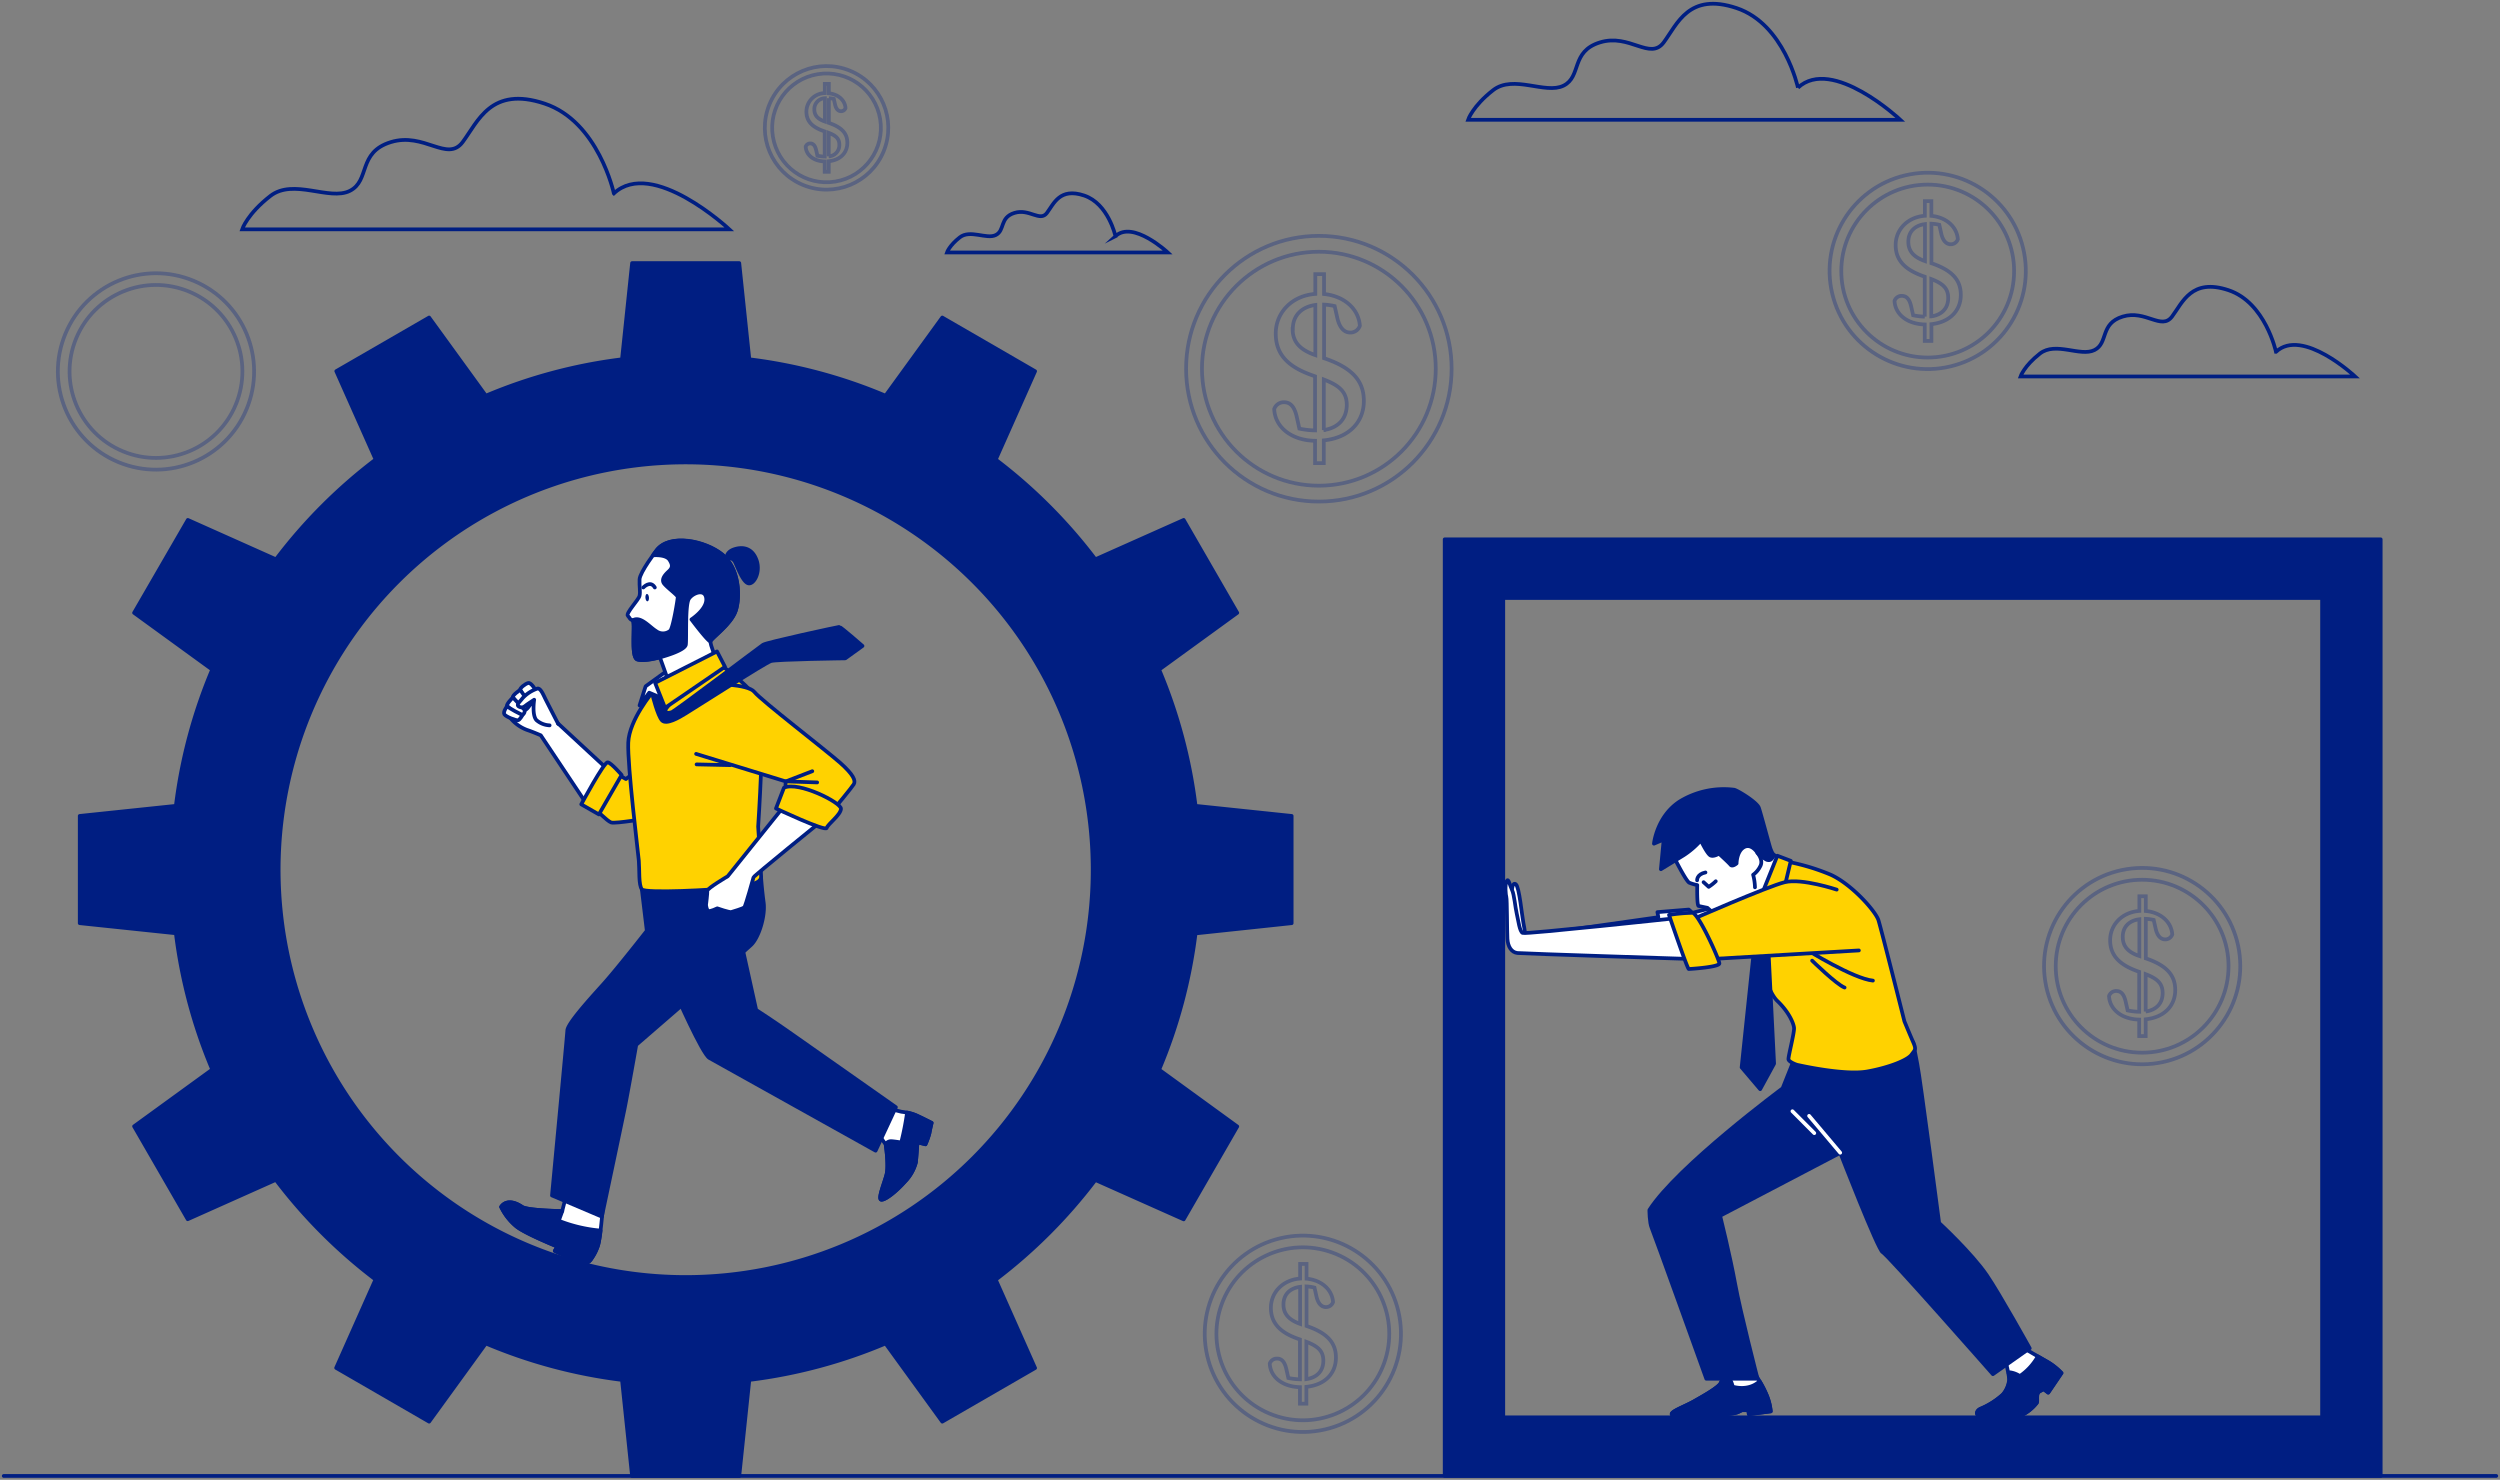 <?xml version="1.0" encoding="UTF-8"?> <svg xmlns="http://www.w3.org/2000/svg" width="669" height="396" viewBox="0 0 669 396" fill="none"><rect x="0" y="0" width="669" height="396" fill="#808080" stroke="none"/><g opacity=".3"><path d="M364.963 107.305c0-4.805-2.405-8.6-10.291-11.328l-.35-.113V81.515c.954.046 1.901.179 2.83.397l.727 3.219c.698 3.04 2.16 3.86 3.443 3.86a2.661 2.661 0 0 0 2.575-1.812c-.321-4.644-4.33-7.986-9.584-8.496V73.35h-2.339v5.305c-6.208.444-10.585 4.937-10.585 10.61 0 5.844 3.623 9.006 9.764 11.168l.754.274v14.471a21.88 21.88 0 0 1-4.198-.482l-.707-3.191c-.707-3.105-1.99-3.861-3.396-3.861a2.706 2.706 0 0 0-2.631 1.813c.235 5.012 4.829 8.42 10.932 8.496v5.975h2.34v-6.089c6.679-.651 10.716-4.833 10.716-10.534Zm-19.008-19.257c0-3.776 2.519-5.947 6.028-6.438v13.423c-3.905-1.35-6.075-3.38-6.075-6.985h.047Zm8.301 27.035v-13.527c4.302 1.652 6.141 3.408 6.141 6.853-.047 3.776-2.405 6.127-6.188 6.674h.047Z" stroke="#001E82" stroke-miterlimit="10"></path><path d="M352.926 134.217c19.62 0 35.526-15.916 35.526-35.55 0-19.633-15.906-35.55-35.526-35.55-19.62 0-35.526 15.917-35.526 35.55 0 19.634 15.906 35.55 35.526 35.55Z" stroke="#001E82" stroke-miterlimit="10"></path><path d="M352.925 129.97c17.276 0 31.281-14.015 31.281-31.302 0-17.288-14.005-31.303-31.281-31.303-17.276 0-31.28 14.015-31.28 31.303 0 17.287 14.004 31.302 31.28 31.302Z" stroke="#001E82" stroke-miterlimit="10"></path></g><g opacity=".3"><path d="M582.091 264.94c0-3.55-1.774-6.363-7.604-8.392l-.264-.085V245.88c.709.036 1.412.134 2.104.293l.538 2.379c.519 2.247 1.594 2.832 2.547 2.832a1.954 1.954 0 0 0 1.886-1.34c-.235-3.427-3.197-5.901-7.084-6.259v-3.946h-1.717v3.927c-4.584.321-7.82 3.644-7.82 7.835s2.679 6.608 7.216 8.26l.557.198v10.686a16.023 16.023 0 0 1-3.094-.359l-.528-2.36c-.519-2.284-1.472-2.832-2.51-2.832a1.996 1.996 0 0 0-1.943 1.34c.17 3.701 3.566 6.231 8.075 6.307v4.417h1.736v-4.493c4.961-.519 7.905-3.616 7.905-7.825Zm-14.046-14.226c0-2.832 1.886-4.399 4.452-4.72v9.836c-2.83-.944-4.452-2.455-4.452-5.116Zm6.141 19.974v-9.997c3.169 1.218 4.537 2.521 4.537 5.07 0 2.784-1.745 4.521-4.537 4.927Z" stroke="#001E82" stroke-miterlimit="10"></path><path d="M577.413 284.467c14.315-2.305 24.053-15.786 21.749-30.111-2.303-14.324-15.774-24.069-30.09-21.764-14.314 2.305-24.052 15.785-21.748 30.111 2.302 14.324 15.774 24.068 30.089 21.764Z" stroke="#001E82" stroke-miterlimit="10"></path><path d="M573.234 281.695c12.77 0 23.121-10.359 23.121-23.137s-10.351-23.137-23.121-23.137c-12.769 0-23.121 10.359-23.121 23.137s10.352 23.137 23.121 23.137Z" stroke="#001E82" stroke-miterlimit="10"></path></g><g opacity=".3"><path d="M524.709 78.92c0-3.55-1.773-6.363-7.603-8.392l-.255-.085V59.861c.708.036 1.413.134 2.104.293l.528 2.378c.519 2.247 1.594 2.833 2.547 2.833a1.968 1.968 0 0 0 1.886-1.341c-.245-3.427-3.207-5.9-7.084-6.259V53.82h-1.736v3.926c-4.575.321-7.82 3.644-7.82 7.835 0 4.192 2.679 6.609 7.217 8.26l.566.198v10.686a16.1 16.1 0 0 1-3.104-.358l-.528-2.36c-.519-2.285-1.472-2.832-2.509-2.832a1.998 1.998 0 0 0-1.943 1.34c.169 3.7 3.565 6.23 8.084 6.306v4.417h1.783v-4.492c4.924-.53 7.867-3.616 7.867-7.826Zm-14.037-14.226c0-2.832 1.887-4.399 4.443-4.72v9.893c-2.848-1.02-4.443-2.51-4.443-5.173Zm6.132 19.965v-9.987c3.179 1.218 4.537 2.52 4.537 5.069 0 2.785-1.745 4.522-4.499 4.918h-.038Z" stroke="#001E82" stroke-miterlimit="10"></path><path d="M521.955 98.045c14.101-3.374 22.799-17.55 19.426-31.66-3.372-14.112-17.537-22.815-31.639-19.44-14.101 3.374-22.798 17.55-19.426 31.66 3.372 14.111 17.538 22.815 31.639 19.44Z" stroke="#001E82" stroke-miterlimit="10"></path><path d="M515.851 95.675c12.77 0 23.121-10.359 23.121-23.137s-10.351-23.137-23.121-23.137c-12.769 0-23.121 10.359-23.121 23.137s10.352 23.137 23.121 23.137Z" stroke="#001E82" stroke-miterlimit="10"></path></g><g opacity=".3"><path d="M226.746 38.225c0-2.228-1.113-3.994-4.783-5.277l-.16-.057v-6.608a7.08 7.08 0 0 1 1.321.189l.339 1.492c.321 1.416 1 1.793 1.604 1.793a1.225 1.225 0 0 0 1.189-.84c-.151-2.162-2.01-3.71-4.453-3.936v-2.53h-1.085v2.464a5.007 5.007 0 0 0-4.924 4.937c0 2.718 1.688 4.181 4.538 5.192l.358.122v6.73a10.405 10.405 0 0 1-1.953-.226l-.33-1.482c-.33-1.444-.943-1.803-1.575-1.803a1.257 1.257 0 0 0-1.227.85c.104 2.331 2.246 3.917 5.085 3.964v2.776h1.084v-2.833c3.123-.32 4.972-2.265 4.972-4.917Zm-8.829-8.95a2.917 2.917 0 0 1 2.829-2.992v6.24c-1.82-.633-2.829-1.577-2.829-3.247Zm3.857 12.565v-6.287c2.001.774 2.831 1.586 2.831 3.19a2.983 2.983 0 0 1-2.831 3.097Z" stroke="#001E82" stroke-miterlimit="10"></path><path d="M236.472 40.472c3.454-8.449-.59-18.1-9.033-21.556-8.444-3.457-18.089.59-21.543 9.04-3.454 8.448.59 18.1 9.034 21.556 8.443 3.457 18.088-.59 21.542-9.04Z" stroke="#001E82" stroke-miterlimit="10"></path><path d="M223.518 48.586c7.929-1.294 13.309-8.775 12.016-16.709-1.293-7.934-8.768-13.318-16.697-12.024-7.929 1.294-13.309 8.774-12.016 16.709 1.293 7.934 8.768 13.317 16.697 12.024Z" stroke="#001E82" stroke-miterlimit="10"></path></g><g opacity=".3"><path d="M357.493 363.301c0-3.54-1.764-6.353-7.603-8.382l-.255-.095v-10.572c.716.036 1.427.141 2.123.311l.528 2.379c.519 2.247 1.604 2.832 2.547 2.832a1.972 1.972 0 0 0 1.887-1.34c-.246-3.436-3.208-5.9-7.085-6.259v-3.946h-1.726v3.918c-4.584.33-7.82 3.653-7.82 7.844 0 4.191 2.679 6.655 7.207 8.251l.566.198v10.667a16.954 16.954 0 0 1-3.104-.359l-.528-2.36c-.519-2.294-1.462-2.832-2.5-2.832a1.99 1.99 0 0 0-1.943 1.341c.17 3.7 3.556 6.22 8.075 6.305v4.418h1.726v-4.503c5-.51 7.905-3.596 7.905-7.816Zm-14.037-14.226c0-2.832 1.887-4.389 4.453-4.72v9.922c-2.858-1.039-4.453-2.539-4.453-5.202Zm6.132 19.975v-9.987c3.179 1.218 4.537 2.52 4.537 5.059 0 2.794-1.745 4.531-4.537 4.928Z" stroke="#001E82" stroke-miterlimit="10"></path><path d="M354.563 382.519c14.125-3.272 22.926-17.382 19.657-31.518-3.269-14.135-17.37-22.942-31.496-19.671-14.125 3.271-22.926 17.382-19.658 31.518 3.27 14.135 17.371 22.942 31.497 19.671Z" stroke="#001E82" stroke-miterlimit="10"></path><path d="M370.388 364.786c4.336-12.02-1.886-25.28-13.896-29.619-12.011-4.339-25.262 1.887-29.598 13.906-4.336 12.019 1.885 25.28 13.896 29.619 12.011 4.338 25.262-1.887 29.598-13.906Z" stroke="#001E82" stroke-miterlimit="10"></path></g><g opacity=".3"><path d="M65.995 109.454c5.548-13.404-.813-28.772-14.208-34.325-13.396-5.552-28.753.813-34.301 14.218-5.549 13.405.812 28.773 14.208 34.325 13.395 5.552 28.752-.813 34.3-14.218Z" stroke="#001E82" stroke-miterlimit="10"></path><path d="M63.101 108.255c4.887-11.806-.715-25.34-12.513-30.23-11.797-4.89-25.322.716-30.209 12.521-4.886 11.806.716 25.341 12.513 30.23 11.798 4.89 25.323-.716 30.21-12.521Z" stroke="#001E82" stroke-miterlimit="10"></path></g><path d="M481.134 23.47s-3.65-17.057-16.442-21.314c-12.791-4.258-15.829 4.257-19.479 9.184-3.651 4.928-9.132-2.444-17.046 0-7.915 2.445-4.868 9.138-9.745 11.573-4.877 2.436-13.386-3.049-18.867 1.218-5.48 4.267-6.698 7.92-6.698 7.92h115.671s-18.262-17.105-27.394-8.58Z" stroke="#001E82" stroke-miterlimit="10"></path><path d="M298.498 63.203s-1.887-8.714-8.396-10.885c-6.509-2.17-8.084 2.172-9.943 4.663-1.858 2.492-4.716-1.245-8.707 0-3.99 1.246-2.49 4.664-4.971 5.91-2.481 1.246-6.848-1.558-9.64.623-2.793 2.18-3.425 4.04-3.425 4.04h59.071s-9.329-8.703-13.989-4.351Z" stroke="#001E82" stroke-miterlimit="10"></path><path d="M609.052 94.146s-2.83-13.216-12.725-16.5c-9.896-3.286-12.264 3.293-15.093 7.07-2.831 3.775-7.066-1.889-13.207 0-6.141 1.887-3.773 7.07-7.547 8.958-3.773 1.888-10.376-2.36-14.602.944-4.227 3.304-5.189 6.126-5.189 6.126h89.541s-14.112-13.196-21.178-6.598Z" stroke="#001E82" stroke-miterlimit="10"></path><path d="M164.271 51.752s-4.113-19.22-18.518-24.024c-14.404-4.805-17.838 4.805-21.951 10.299-4.113 5.494-10.292-2.748-19.216 0-8.924 2.747-5.49 10.299-10.97 13.045-5.481 2.747-15.094-3.436-21.272 1.37-6.18 4.804-7.547 8.92-7.547 8.92h130.368s-20.603-19.22-30.894-9.61Z" stroke="#001E82" stroke-miterlimit="10"></path><path d="M386.596 144.327v250.635h250.475V144.327H386.596ZM621.39 379.273H402.273V160.016H621.39v219.257Z" fill="#001E82" stroke="#001E82" stroke-linecap="round" stroke-linejoin="round"></path><path d="M404.584 238.139s.17-2.237 1.075-1.491c.906.746 1.632 8.496 2.01 10.384.377 1.888.537 3.455.537 3.455l35.564-5.041-.245-1.36 8.386-.689.99.869 6.33-1.614 1.367 3.106-15.036 8.788-39.167-2.388-1.811-14.019Z" fill="white" stroke="#001E82" stroke-linecap="round" stroke-linejoin="round"></path><path d="M447.975 229.398s3.226 6.457 4.094 6.825c.684.27 1.392.479 2.113.623 0 0-.123 5.466.368 5.589.49.122 2.358.5 2.358.5s5.839 5.343 6.603 4.72a960.14 960.14 0 0 1 3.717-2.983l5.716 2.605 3.661-16.935-2.481-2.114s-5.085-5.589-8.066-7.703c-2.981-2.114-11.046-2.105-14.527.255s-4.217 7.467-3.556 8.618Z" fill="white" stroke="#001E82" stroke-linecap="round" stroke-linejoin="round"></path><path d="M455.137 224.896a21.763 21.763 0 0 1-4.594 3.974 956.833 956.833 0 0 1-6.085 3.728l.745-7.947-2.603 1.113s.745-7.325 6.952-11.327a22.626 22.626 0 0 1 14.518-3.106c1 .245 6.084 3.351 6.603 4.843.519 1.491 2.83 10.185 3.104 10.931.273.746.943 1.982.613 2.359-.33.378-.613.945-1.613.614a10.122 10.122 0 0 1-2.481-1.888s-1.613-2.605-3.594-1.491c-1.981 1.113-1.991 4.351-1.991 4.351s-1.112.992-1.613.369c-.5-.623-3.103-2.983-3.103-2.983s-1.368.877-2.236.5c-.868-.378-2.622-4.04-2.622-4.04Z" fill="#001E82" stroke="#001E82" stroke-linecap="round" stroke-linejoin="round"></path><path d="M454.146 235.572s-.123-1.614 2.235-2.105" stroke="#001E82" stroke-linecap="round" stroke-linejoin="round"></path><path d="m455.881 236.072 1.368 1.246a12.003 12.003 0 0 0 1.887-1.491" stroke="#001E82" stroke-linecap="round" stroke-linejoin="round"></path><path d="M470.278 228.247s1.736 1.888.745 3.606a6.135 6.135 0 0 1-1.886 2.237c.295 1.094.46 2.218.49 3.351" stroke="#001E82" stroke-linecap="round" stroke-linejoin="round"></path><path d="M461.521 367.521a23.045 23.045 0 0 1-1.076 2.614c-.622 1.237-5.084 3.701-7.244 4.928-2.16 1.227-6 2.624-5.849 3.389.151.765 9.084.623 11.858.312 2.773-.312 5.084-.463 5.999-.944l.943-.463h1.699l.151 1.076 5.857-.764a15.106 15.106 0 0 0-1.085-4.315 27.486 27.486 0 0 0-1.688-3.388l-1.415-2.294-8.15-.151Z" fill="white" stroke="#001E82" stroke-linecap="round" stroke-linejoin="round"></path><path d="M466.134 377.376h1.698l.151 1.076 5.858-.765a15.14 15.14 0 0 0-1.085-4.314 27.647 27.647 0 0 0-1.689-3.389l-.207-.349c-3.066 2.832-7.189 1.426-7.189 1.426a6.605 6.605 0 0 0-.764-2.002 1.886 1.886 0 0 0-1.698-.698c-.188.5-.462 1.161-.763 1.774-.623 1.237-5.085 3.701-7.245 4.928-2.16 1.227-6 2.624-5.849 3.389.151.765 9.084.623 11.858.311 2.773-.311 5.084-.462 5.999-.943l.925-.444Z" fill="#001E82" stroke="#001E82" stroke-linecap="round" stroke-linejoin="round"></path><path d="M536.651 364.028s1.264 4.965.943 5.579a7.11 7.11 0 0 1-1.632 3.559 20.781 20.781 0 0 1-5.896 3.776c-1.538.623-1.538 2.312.943 2.312s8.556-.103 9.707-.462a11.738 11.738 0 0 0 4.264-3.389c.302-.613-.311-2.464.764-3.077l1.085-.614 1.226.944 3.547-5.239a17.151 17.151 0 0 0-3.632-2.936c-2.16-1.227-5.848-3.389-5.848-3.389l-5.471 2.936Z" fill="white" stroke="#001E82" stroke-linecap="round" stroke-linejoin="round"></path><path d="m547.97 364.481-2.642-1.51a15.461 15.461 0 0 1-4.82 5.267 6.453 6.453 0 0 0-2.557-1 .695.695 0 0 0-.462.17c.193.716.257 1.46.189 2.199a7.11 7.11 0 0 1-1.632 3.559 20.76 20.76 0 0 1-5.896 3.776c-1.538.623-1.538 2.312.943 2.312s8.556-.103 9.707-.462a11.738 11.738 0 0 0 4.264-3.389c.302-.613-.311-2.464.764-3.077l1.085-.614 1.226.944 3.547-5.239a17.209 17.209 0 0 0-3.716-2.936Z" fill="#001E82" stroke="#001E82" stroke-linecap="round" stroke-linejoin="round"></path><path d="m480.417 282.734-3.386 8.495s-28.111 20.824-35.658 32.567c0 0 0 3.389.613 4.777.613 1.388 14.622 40.374 14.622 40.374h13.706s-4.622-17.879-6-25.431c-1.376-7.552-4.008-18.181-4.008-18.181l32.149-16.831s10.14 26.148 11.367 26.62c1.226.472 29.478 32.605 29.478 32.605l9.858-6.929s-8.028-14.452-11.461-19.512c-4.029-5.928-12.782-14.018-12.782-14.018s-5.085-38.826-5.849-42.526c-.764-3.7-1.085-5.805-1.085-5.805s-18.008 5.795-31.564 3.795Z" fill="#001E82" stroke="#001E82" stroke-linecap="round" stroke-linejoin="round"></path><path d="M470.153 253.942s2.359 10.931 5.462 13.905c3.104 2.973 4.349 5.965 4.471 7.211.123 1.247-1.613 7.826-1.49 8.44.123.613 1.886 1.369 2.481 1.491.594.123 12.537 2.832 18.621 1.737 6.085-1.095 10.792-3.096 11.792-4.465 1-1.369 1.358-1.369.491-3.351-.868-1.983-2.359-5.598-2.359-5.598s-6.207-24.713-6.953-27.073c-.744-2.36-7.074-9.562-12.781-12.168a57.908 57.908 0 0 0-13.283-3.776l-1.612.746s-5.085 16.085-4.84 22.901Z" fill="#FFD200" stroke="#001E82" stroke-linecap="round" stroke-linejoin="round"></path><path d="m475.616 228.993-6.952 17.265 5.717 4.342 4.839-20.239-3.604-1.368Z" fill="#FFD200" stroke="#001E82" stroke-linecap="round" stroke-linejoin="round"></path><path d="M448.487 245.701s-40.186 4.323-41.016 3.965c-.83-.359-1.17-3.408-1.576-5.098-.405-1.69-.688-5.22-1.282-6.428-.595-1.209-.944-3.38-1.444-2.322-.5 1.057-.245 3.728-.066 4.247.18.52.17 9.176.283 11.186.113 2.011 1.057 3.606 2.679 3.776 1.623.17 46.091 1.586 46.091 1.586l-3.669-10.912Z" fill="white" stroke="#001E82" stroke-linecap="round" stroke-linejoin="round"></path><path d="m470.154 246.626-4.093 39.005 4.961 5.834 3.726-6.825-1.858-37.391-2.736-.623Z" fill="#001E82" stroke="#001E82" stroke-linecap="round" stroke-linejoin="round"></path><path d="M483.559 254.206s12.414 7.703 17.631 8.204" stroke="#001E82" stroke-linecap="round" stroke-linejoin="round"></path><path d="M484.926 257.066s6.603 6.457 8.687 7.203" stroke="#001E82" stroke-linecap="round" stroke-linejoin="round"></path><path d="M491.502 238.064s-9.31-3.106-13.895-1.992c-4.585 1.114-25.574 10.318-25.574 10.318l4.839 10.308 40.564-2.36" fill="#FFD200"></path><path d="M491.502 238.064s-9.31-3.106-13.895-1.992c-4.585 1.114-25.574 10.318-25.574 10.318l4.839 10.308 40.564-2.36" stroke="#001E82" stroke-linecap="round" stroke-linejoin="round"></path><path d="M446.631 244.832s4.905 14.471 5.282 14.471c.377 0 8.188-.5 8.188-1.491 0-.991-5.584-13.414-7.197-13.546a47.94 47.94 0 0 0-6.273.566Z" fill="#FFD200" stroke="#001E82" stroke-linecap="round" stroke-linejoin="round"></path><path d="m492.435 308.466-8.32-9.864" stroke="white" stroke-linecap="round" stroke-linejoin="round"></path><path d="m485.503 303.227-5.849-5.862" stroke="white" stroke-linecap="round" stroke-linejoin="round"></path><path d="M345.645 247.041v-28.696l-25.716-2.7a136.709 136.709 0 0 0-9.744-36.466l20.904-15.188-14.339-24.855-23.63 10.535a138.407 138.407 0 0 0-26.659-26.687l10.528-23.646-24.838-14.367-15.178 20.918a136.624 136.624 0 0 0-36.45-9.742l-2.698-25.742h-28.677l-2.698 25.742a136.594 136.594 0 0 0-36.441 9.742l-15.178-20.918-24.838 14.348 10.528 23.647a138.448 138.448 0 0 0-26.668 26.705L50.27 139.136l-14.386 24.855 20.904 15.188a136.702 136.702 0 0 0-9.726 36.466l-25.724 2.7v28.696l25.724 2.701a136.84 136.84 0 0 0 9.736 36.474l-20.914 15.189 14.348 24.855 23.583-10.535a138.395 138.395 0 0 0 26.668 26.677l-10.528 23.646 24.876 14.386 15.178-20.918a136.597 136.597 0 0 0 36.441 9.752L169.148 395h28.677l2.698-25.732a136.66 136.66 0 0 0 36.45-9.752l15.178 20.918 24.838-14.348-10.528-23.646a138.327 138.327 0 0 0 26.659-26.677l23.63 10.535 14.339-24.855-20.904-15.189a136.846 136.846 0 0 0 9.744-36.475l25.716-2.738Zm-162.159 94.691a108.86 108.86 0 0 1-60.506-18.366 108.977 108.977 0 0 1-40.115-48.905 109.064 109.064 0 0 1-6.206-62.967 109.02 109.02 0 0 1 29.795-55.806 108.903 108.903 0 0 1 55.755-29.839 108.844 108.844 0 0 1 62.925 6.183 108.93 108.93 0 0 1 48.89 40.122 109.058 109.058 0 0 1 10.102 102.263 109.007 109.007 0 0 1-23.607 35.375 108.921 108.921 0 0 1-35.341 23.639 108.858 108.858 0 0 1-41.692 8.301Z" fill="#001E82" stroke="#001E82" stroke-linecap="round" stroke-linejoin="round"></path><path d="m162.092 205.412-14.716-13.622s-4.49-6.051-4.773-7.004c-.283-.954-1.887 0-2.34.613-.452.614-4.433 5.768-3.471 6.995a10.524 10.524 0 0 0 4.236 2.936c1.339.434 3.688 1.444 3.688 1.444l11.773 17.653 5.603-9.015Z" fill="white" stroke="#001E82" stroke-linecap="round" stroke-linejoin="round"></path><path d="M143.468 184.928s-1.265-2.36-2.114-2.153c-.849.209-2.273 1.407-2.16 1.832.73 1.4 1.654 2.691 2.745 3.832.529.246 1.83-.651 2.161-1.038.329-.387-.632-2.473-.632-2.473Z" fill="white" stroke="#001E82" stroke-linecap="round" stroke-linejoin="round"></path><path d="M139.197 184.607s-2.199 1.472-1.944 2.029c.255.557 2.5 3.342 3.151 3.361.651.018 1.538-1.558 1.538-1.558l-2.745-3.832Z" fill="white" stroke="#001E82" stroke-linecap="round" stroke-linejoin="round"></path><path d="M137.254 186.636s-1.887 1.888-1.547 2.285c.34.396 2.273 2.351 3.575 2.397 1.302.048 1.123-1.321 1.123-1.321l-3.151-3.361Z" fill="white" stroke="#001E82" stroke-linecap="round" stroke-linejoin="round"></path><path d="M135.736 188.921s-1.188 1.538-.773 2.228c.415.688 3.169 1.699 3.66 1.595.491-.104 1.198-1.397 1.198-1.397s-3.858-1.869-4.085-2.426Z" fill="white" stroke="#001E82" stroke-linecap="round" stroke-linejoin="round"></path><path d="M149.367 193.707s-2.689-5.22-3.321-6.476c-.632-1.255-1.321-3.049-2.189-2.983a9.628 9.628 0 0 0-4.027 2.596c-.689.944-1.812 1.765-.944 2.247.868.482 1.415 0 1.887-.368s2.17-1.473 2.17-1.473-.651 4.172.641 5.484a5.717 5.717 0 0 0 3.491 1.37" fill="white"></path><path d="M149.367 193.707s-2.689-5.22-3.321-6.476c-.632-1.255-1.321-3.049-2.189-2.983a9.628 9.628 0 0 0-4.027 2.596c-.689.944-1.812 1.765-.944 2.247.868.482 1.415 0 1.887-.368s2.17-1.473 2.17-1.473-.651 4.172.641 5.484a5.717 5.717 0 0 0 3.491 1.37" stroke="#001E82" stroke-linecap="round" stroke-linejoin="round"></path><path d="m170.74 205.959-3.245 2.511-3.349-1.887-4.83 9.893s3.123 3.228 4.226 3.615c1.104.387 10.377-1.199 10.377-1.199l-3.179-12.933Z" fill="#FFD200" stroke="#001E82" stroke-linecap="round" stroke-linejoin="round"></path><path d="m166.346 207.375-6.084 10.564-4.717-2.7s6.122-11.403 7.085-11.243c.962.161 3.716 3.379 3.716 3.379Z" fill="#FFD200" stroke="#001E82" stroke-linecap="round" stroke-linejoin="round"></path><path d="m235.606 304.322 1.397 1.888s.867 5.664.235 8.118c-.632 2.455-2.471 6.74-1.32 6.721 1.15-.019 4.074-2.378 6.235-4.833a11.569 11.569 0 0 0 2.934-5.164c.103-.745.424-5.361.424-5.361l2.142.538c.42-.934.767-1.9 1.037-2.889.236-1.293.614-2.832.614-2.832s-2.623-1.34-4.217-2.058a15.511 15.511 0 0 0-3.859-.943l-3.424-.86-2.198 7.675Z" fill="white" stroke="#001E82" stroke-linecap="round" stroke-linejoin="round"></path><path d="M245.087 311.015c.103-.746.424-5.362.424-5.362l2.142.538c.42-.934.767-1.9 1.037-2.889.236-1.293.614-2.831.614-2.831s-2.623-1.341-4.217-2.058a11.689 11.689 0 0 0-2.349-.708 72.72 72.72 0 0 1-1.566 8.023s-1.708-.292-2.688-.349a1.681 1.681 0 0 0-1.481.812s.867 5.664.235 8.118c-.632 2.455-2.471 6.74-1.32 6.721 1.15-.019 4.074-2.379 6.235-4.833a11.572 11.572 0 0 0 2.934-5.182Z" fill="#001E82" stroke="#001E82" stroke-linecap="round" stroke-linejoin="round"></path><path d="M180.836 265.845s7.103 16.199 8.999 17.266l44.479 24.808 5.423-11.63-28.016-19.692c-4.906-3.455-9.368-6.334-9.368-6.334l-4.037-18.256-17.48 13.838Z" fill="#001E82" stroke="#001E82" stroke-linecap="round" stroke-linejoin="round"></path><path d="m151.385 320.407-.943 3.691s-9.235-.132-10.735-1.133c-4.132-2.756-5.603 0-5.603 0a15.417 15.417 0 0 0 3.952 5.116c1.679 1.445 7.066 3.833 11.113 5.513l-.708 1.142a50.957 50.957 0 0 0 8.094 3.163s.943.198 1.726-1.114a13.2 13.2 0 0 0 1.754-3.549c.642-2.068 1.255-9.79 1.255-9.79l-9.905-3.039Z" fill="white" stroke="#001E82" stroke-linecap="round" stroke-linejoin="round"></path><path d="M139.716 322.965c-4.131-2.756-5.603 0-5.603 0a15.42 15.42 0 0 0 3.953 5.116c1.679 1.445 7.065 3.833 11.112 5.513l-.707 1.142a50.946 50.946 0 0 0 8.093 3.163s.944.198 1.727-1.114a13.229 13.229 0 0 0 1.754-3.549c.316-1.292.54-2.604.67-3.928a39.615 39.615 0 0 1-11.188-2.633l.943-2.596s-9.254-.113-10.754-1.114Z" fill="#001E82" stroke="#001E82" stroke-linecap="round" stroke-linejoin="round"></path><path d="m171.759 238.008 1.33 11.082s-8.018 10.261-11.735 14.377c-3.717 4.116-9.433 10.431-9.537 12.271-.104 1.841-4.104 44.169-4.104 44.169l13.339 5.664s5.169-24.411 6.047-28.725c.877-4.315 3.16-17.247 3.16-17.247s28.677-24.779 30.743-26.752c2.066-1.973 3.839-7.769 3.358-11.328a118.77 118.77 0 0 1-.707-6.825l-31.894 3.314Z" fill="#001E82" stroke="#001E82" stroke-linecap="round" stroke-linejoin="round"></path><path d="M174.779 185.032s-6.424 7.551-6.66 13.697c-.236 6.145 2.623 29.263 2.83 31.613.207 2.351-.095 6.542.83 7.656.925 1.114 19.47.16 24.178-.444 4.707-.604 7.735-1.198 7.716-2.973-.019-1.775-.792-13.367-.792-13.367s1.886-27.819.453-32.454c-1.434-4.634-10.83-11.044-10.83-11.044s-15.263 4.163-17.725 7.316Z" fill="#FFD200" stroke="#001E82" stroke-linecap="round" stroke-linejoin="round"></path><path d="m209.203 216.485-14.47 18.011s-5.499 3.247-5.453 3.88c.048.632-.348 3.776-.348 3.776s.113 1.397.641 1.614c.529.217 2.368-.698 2.368-.698s3.292 1.16 3.773.991c.481-.17 3.122-.888 3.481-1.294.358-.406 2.349-7.608 2.452-7.995.104-.387 18.264-15.104 18.264-15.104l-10.708-3.181Z" fill="white" stroke="#001E82" stroke-linecap="round" stroke-linejoin="round"></path><path d="M190.449 182.993s9.726 0 11.433 2.18c1.708 2.181 19.376 15.775 22.952 18.956 3.575 3.18 4.207 4.795 3.641 5.729-.567.935-5.246 6.552-5.246 6.552l-13.121-4.229.141-3.078-23.97-7.363" fill="#FFD200"></path><path d="M190.449 182.993s9.726 0 11.433 2.18c1.708 2.181 19.376 15.775 22.952 18.956 3.575 3.18 4.207 4.795 3.641 5.729-.567.935-5.246 6.552-5.246 6.552l-13.121-4.229.141-3.078-23.97-7.363" stroke="#001E82" stroke-linecap="round" stroke-linejoin="round"></path><path d="m217.371 206.375-7.084 2.728 8.386.274" stroke="#001E82" stroke-linecap="round" stroke-linejoin="round"></path><path d="m209.784 210.802-2.132 5.541s13.273 6.268 13.575 5.22c.301-1.048 3.698-3.446 3.82-5.116.123-1.671-11.442-7.476-15.263-5.645Z" fill="#FFD200" stroke="#001E82" stroke-linecap="round" stroke-linejoin="round"></path><path d="m195.374 204.751-8.972-.198" stroke="#001E82" stroke-linecap="round" stroke-linejoin="round"></path><path d="M174.607 185.976s1.387 5.588 2.548 6.806c1.16 1.217 4.461-.699 6.376-1.888 1.915-1.19 21.272-13.528 22.782-13.999 1.509-.472 19.885-.718 19.885-.718l4.603-3.323s-5.857-5.126-6.207-5.097c-.348.028-19.385 4.116-20.404 4.786-1.019.67-23.659 17.869-24.479 18.049l-.812.188-1.216-.387 2.471-3.275-3.415-2.709-2.132 1.567Z" fill="#001E82" stroke="#001E82" stroke-linecap="round" stroke-linejoin="round"></path><path d="m178.278 179.66-5.509 3.994-1.623 5.116 2.585-3.408 2.821 1.199 2.283-4.333-.557-2.568Z" fill="white" stroke="#001E82" stroke-linecap="round" stroke-linejoin="round"></path><path d="M175.654 147.32s-4.425 5.806-4.51 7.713c-.084 1.906.255 3.303 0 4.398-.254 1.095-3.772 4.72-3.14 5.353.631.632.424.944 1.273 1.208s-.651 9.902 1.293 10.468c1.943.567 6.008-.585 6.008-.585l2.274 6.353 12.857-5.663s-1.745-4.145-1.575-4.985c.17-.84 5.471-4.465 6.726-8.128 1.255-3.662 1.019-11.327-3.538-15.046-4.556-3.72-14.196-5.749-17.668-1.086Z" fill="white" stroke="#001E82" stroke-linecap="round" stroke-linejoin="round"></path><path d="M183.533 172.487c.227-1.681-.226-10.677.83-12.272 1.057-1.595 4.406-2.832 4.632 0 .227 2.832-3.962 5.541-3.962 5.541s4.368 5.834 5.085 5.9c.169-.85 5.471-4.465 6.726-8.128 1.254-3.662 1.019-11.328-3.538-15.047-4.556-3.719-14.216-5.786-17.65-1.123 0 0-.339.444-.829 1.123l.207.114s3.188-.246 4.132 1.217c.943 1.463.764 2.2-.236 3.115-1 .916-2.085 2.181-1.17 3.295.915 1.114 3.566 3.049 3.604 3.521.037.472-1.255 8.411-2.028 9.062a3.042 3.042 0 0 1-3.774.057c-1.735-1.048-4.235-4.182-6.273-2.832.859.283-.651 9.902 1.292 10.469 1.944.566 6.009-.586 6.009-.586s6.717-1.746 6.943-3.426Z" fill="#001E82" stroke="#001E82" stroke-linecap="round" stroke-linejoin="round"></path><path d="M194.448 149.425s-.245-1.642 1.952-2.407c2.198-.765 4.83-.491 6.038 2.832 1.207 3.322-.783 6.711-2.245 6.23-1.463-.481-2.831-4.417-3.538-5.787a1.89 1.89 0 0 0-2.207-.868Z" fill="#001E82" stroke="#001E82" stroke-linecap="round" stroke-linejoin="round"></path><path d="M172.148 157.213s1.887-2.048 3.085 0" stroke="#001E82" stroke-linecap="round" stroke-linejoin="round"></path><path d="M173.658 159.884c.048.557-.131 1.02-.396 1.039-.264.019-.5-.406-.547-.945-.048-.537.132-1.019.396-1.038.264-.019.51.387.547.944Z" fill="#001E82"></path><path d="M191.873 174.327c-.349.151-16.564 8.411-16.564 8.411l2.66 6.683 16.036-10.978-2.132-4.116Z" fill="#FFD200" stroke="#001E82" stroke-linecap="round" stroke-linejoin="round"></path><path d="M668 394.963H1" stroke="#001E82" stroke-linecap="round" stroke-linejoin="round"></path></svg> 